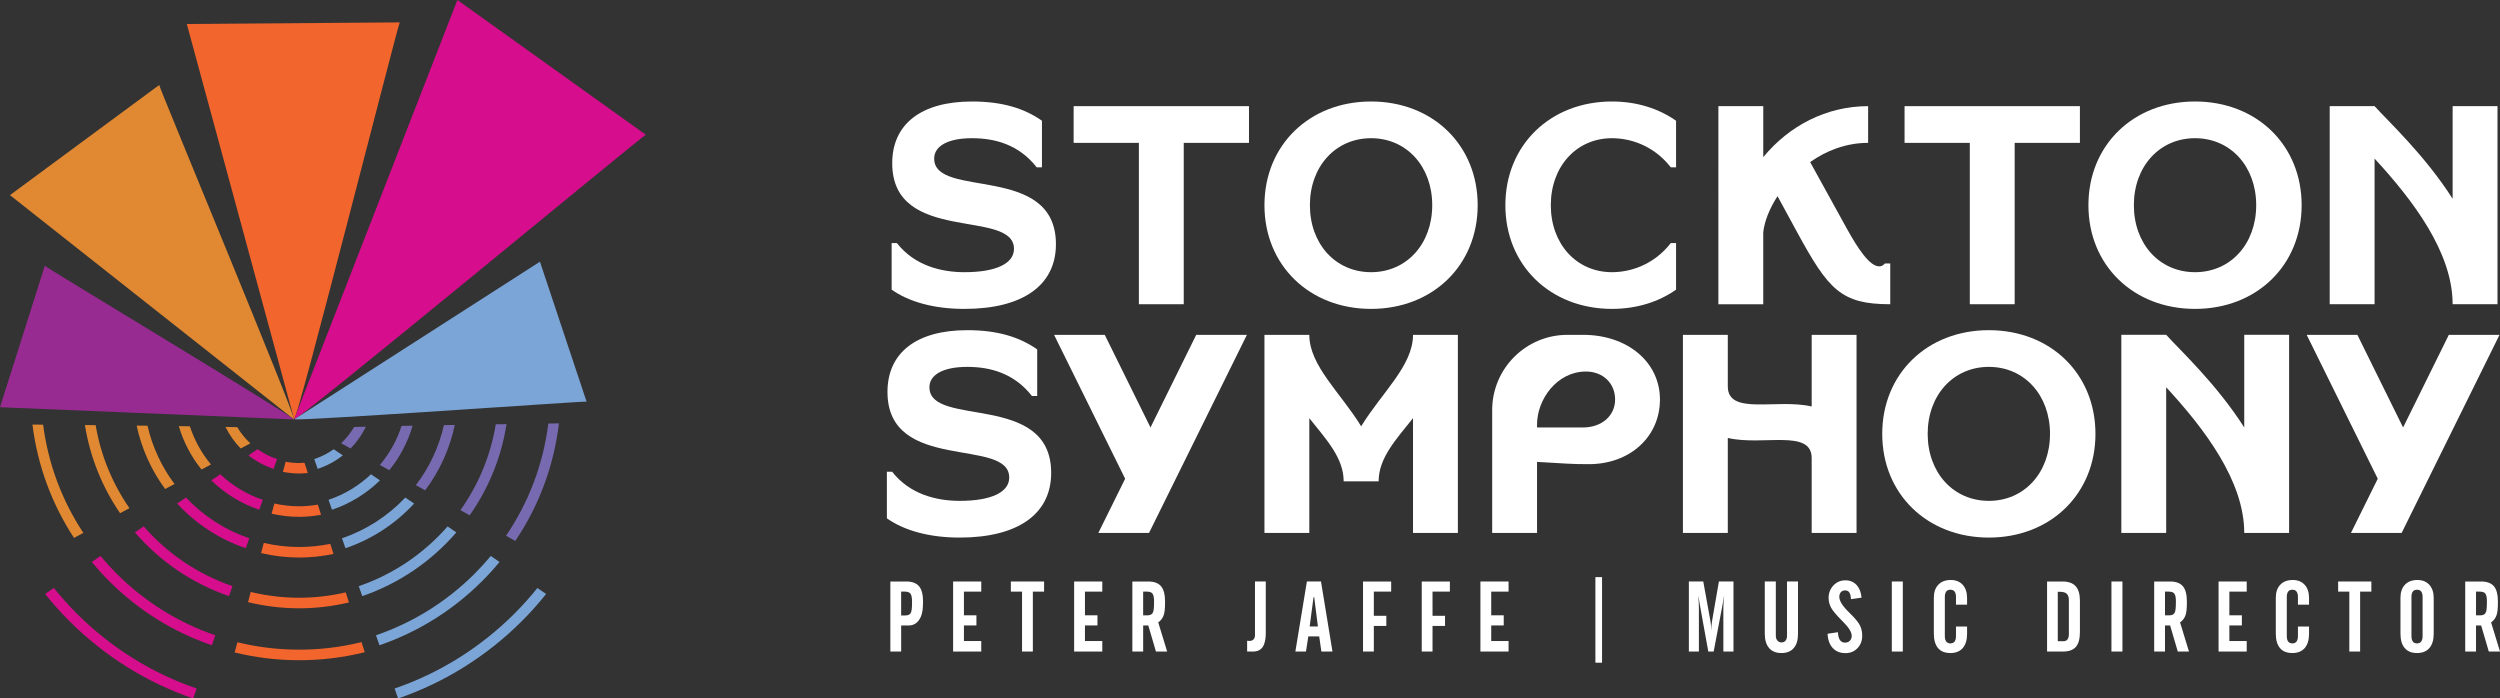 <?xml version="1.0" encoding="UTF-8"?><svg id="Components" xmlns="http://www.w3.org/2000/svg" viewBox="0 0 340.79 95.214"><rect x="0" y="0" width="340.79" height="95.214" fill="#333333" stroke="none"/><defs><style>.cls-1{fill:#776ab0;}.cls-2{fill:#fff;}.cls-3{fill:#982b91;}.cls-4{fill:#e18932;}.cls-5{fill:#f2652c;}.cls-6{fill:#d60d8c;}.cls-7{fill:#7ba5d7;}</style></defs><g id="_90912e7b-8a0b-44f7-8bca-c8871f9f3392_1"><g id="_Radial_Repeat_"><path class="cls-4" d="M40.068,57.168L1.358,26.599l20.345-15.014c-.119.089,18.824,45.6,18.365,45.583h0Z"/></g><g id="_Radial_Repeat_-2"><path class="cls-5" d="M40.094,57.154L25.464,3.269l29.029-.216c-.171.003-13.985,54.427-14.399,54.101h0Z"/></g><g id="_Radial_Repeat_-3"><path class="cls-6" d="M40.094,57.148L62.35,0l25.682,18.369c-.152-.107-47.782,39.331-47.938,38.78h0Z"/></g><g id="_Radial_Repeat_-4"><path class="cls-7" d="M40.146,57.139l33.458-21.465,6.355,19.075c-.038-.112-39.94,2.733-39.814,2.39h0Z"/></g><path class="cls-3" d="M40.015,57.168L0,55.511l6.106-19.279c-.035.114,34.215,20.731,33.91,20.936h0Z"/><path class="cls-6" d="M35.114,61.241c-.392.261-.809.538-1.245.83,1.016.801,2.171,1.431,3.427,1.843l.468-1.337c-.957-.31-1.847-.765-2.65-1.336Z"/><path class="cls-6" d="M29.715,64.866c-.195.132-.391.265-.59.399-.104.071-.211.143-.317.214,1.827,1.794,4.056,3.174,6.535,4.008l.123-.351.229-.654.123-.351c-2.183-.731-4.149-1.931-5.787-3.48-.105.071-.211.142-.317.214Z"/><path class="cls-6" d="M25.041,68.037c-.193.131-.387.263-.581.395-.104.071-.207.141-.311.212,2.537,2.745,5.744,4.859,9.357,6.087l.123-.351.229-.654.123-.351c-3.321-1.126-6.273-3.052-8.629-5.55-.104.071-.207.141-.312.212Z"/><path class="cls-6" d="M19.587,71.757c-.103.07-.206.141-.309.211-.192.132-.384.263-.576.394-.103.07-.206.141-.309.211,3.396,3.936,7.808,6.967,12.826,8.687l.123-.351.229-.654.123-.352c-4.727-1.617-8.889-4.458-12.108-8.146Z"/><path class="cls-6" d="M13.7,75.788c-.103.07-.207.142-.308.212-.194.133-.385.264-.575.395-.103.071-.206.141-.309.212.741.895,1.525,1.761,2.356,2.593,4.013,4.013,8.795,6.972,14.011,8.757l.123-.351.229-.655.123-.351c-5.014-1.715-9.612-4.559-13.47-8.417-.768-.768-1.493-1.569-2.18-2.394Z"/><path class="cls-6" d="M7.342,80.154c-.103.071-.206.142-.307.211-.196.135-.387.266-.573.394-.104.072-.206.142-.307.211,1.019,1.27,2.106,2.496,3.273,3.664,4.843,4.843,10.613,8.418,16.905,10.58l.123-.351.229-.655.123-.351c-6.091-2.091-11.676-5.551-16.364-10.239-1.105-1.105-2.136-2.264-3.103-3.463Z"/><path class="cls-4" d="M32.342,58.23c-.506-.012-1.041-.023-1.605-.035.535,1.09,1.234,2.084,2.077,2.94l1.309-.702c-.695-.643-1.295-1.384-1.781-2.203Z"/><path class="cls-4" d="M25.484,58.105c-.239-.004-.481-.007-.724-.011-.128-.002-.256-.004-.385-.005.641,2.183,1.701,4.185,3.095,5.913l.331-.177.619-.332.338-.181c-1.268-1.518-2.25-3.278-2.875-5.2-.133-.002-.264-.004-.398-.006Z"/><path class="cls-4" d="M19.724,58.028c-.237-.003-.475-.006-.714-.009-.128-.002-.255-.003-.383-.004.678,3.178,2.025,6.111,3.885,8.645l.33-.177.616-.33.331-.177c-1.742-2.325-3.012-5.021-3.683-7.943-.128-.002-.255-.003-.383-.005Z"/><path class="cls-4" d="M12.662,57.952c-.236-.002-.471-.005-.706-.007-.126-.001-.253-.002-.379-.004.699,4.402,2.373,8.482,4.793,12.014l.33-.177.616-.33.33-.177c-2.305-3.325-3.91-7.167-4.606-11.315-.126-.001-.253-.003-.379-.004Z"/><path class="cls-4" d="M5.499,57.886c-.235-.002-.468-.004-.699-.006-.125-.001-.251-.002-.375-.003.69,5.547,2.62,10.806,5.664,15.447l.329-.176.613-.329.329-.176c-2.928-4.431-4.796-9.453-5.484-14.754-.126-.001-.25-.002-.375-.003Z"/><path class="cls-5" d="M41.956,64.478l-.443-1.395c-.243.018-.487.037-.735.037-.628,0-1.241-.065-1.836-.178-.118.432-.245.894-.376,1.378.716.144,1.455.222,2.213.222.398,0,.791-.023,1.178-.063Z"/><path class="cls-5" d="M43.767,70.174l-.114-.359-.212-.668-.114-.359c-.832.137-1.679.226-2.549.226-1.161,0-2.29-.136-3.38-.377-.032.119-.064.239-.097.359-.059.221-.119.444-.18.669-.032.119-.064.24-.097.36,1.21.272,2.462.428,3.753.428,1.021,0,2.017-.106,2.989-.279Z"/><path class="cls-5" d="M45.463,75.511l-.113-.356-.211-.663-.114-.357c-1.373.28-2.794.428-4.248.428-1.658,0-3.269-.197-4.818-.559-.032.119-.064.24-.096.36-.059.223-.119.446-.179.67-.032.12-.064.24-.096.36,1.668.393,3.404.607,5.189.607,1.606,0,3.173-.171,4.686-.49Z"/><path class="cls-5" d="M47.566,82.125l-.113-.356-.211-.663-.113-.356c-2.043.473-4.167.732-6.351.732-2.273,0-4.481-.278-6.6-.789-.032.12-.064.24-.096.36-.059.224-.119.448-.178.67-.032.12-.064.24-.096.36,2.236.542,4.568.837,6.969.837,2.336,0,4.607-.281,6.788-.795Z"/><path class="cls-5" d="M49.608,88.549l-.211-.663-.113-.356c-2.75.679-5.601,1.031-8.507,1.031-2.874,0-5.695-.346-8.418-1.011-.032.12-.064.241-.095.36-.06.226-.119.45-.178.671-.032.121-.064.24-.095.36,2.841.696,5.786,1.058,8.786,1.058,3.056,0,6.054-.372,8.944-1.093l-.113-.356Z"/><path class="cls-7" d="M45.487,61.241c-.804.571-1.693,1.026-2.65,1.336l.468,1.337c1.255-.412,2.411-1.042,3.427-1.843-.436-.292-.853-.569-1.245-.83Z"/><path class="cls-7" d="M51.476,65.265c-.199-.135-.395-.267-.59-.399-.106-.072-.212-.143-.317-.214-1.637,1.549-3.603,2.748-5.787,3.48l.123.351.229.654.123.351c2.479-.834,4.708-2.214,6.535-4.008-.105-.071-.212-.144-.317-.214Z"/><path class="cls-7" d="M56.452,68.645c-.104-.071-.208-.141-.311-.212-.194-.132-.388-.264-.581-.395-.104-.071-.208-.141-.312-.212-2.356,2.498-5.308,4.423-8.629,5.55l.123.351.229.654.123.351c3.614-1.228,6.82-3.342,9.357-6.087Z"/><path class="cls-7" d="M62.207,72.574c-.103-.07-.206-.141-.309-.211-.192-.131-.384-.262-.576-.394-.103-.07-.206-.141-.309-.211-3.219,3.688-7.381,6.529-12.108,8.146l.123.352.229.654.123.351c5.019-1.72,9.43-4.751,12.826-8.687Z"/><path class="cls-7" d="M68.093,76.606c-.102-.07-.205-.141-.309-.212-.191-.131-.382-.262-.575-.395-.102-.07-.206-.141-.308-.211-.688.825-1.412,1.625-2.18,2.394-3.858,3.858-8.455,6.702-13.47,8.417l.123.351.229.655.123.351c5.216-1.786,9.998-4.745,14.011-8.757.832-.832,1.616-1.698,2.356-2.593Z"/><path class="cls-7" d="M74.138,80.759c-.185-.128-.376-.259-.573-.394-.101-.069-.204-.14-.307-.211-.968,1.199-1.998,2.358-3.103,3.463-4.688,4.688-10.273,8.148-16.364,10.239l.123.351.229.655.123.351c6.292-2.162,12.062-5.737,16.905-10.58,1.168-1.168,2.254-2.394,3.273-3.664-.101-.069-.203-.14-.307-.211Z"/><path class="cls-1" d="M46.499,60.413l1.287.722c.852-.864,1.555-1.869,2.092-2.97-.563.014-1.1.028-1.606.042-.483.82-1.081,1.562-1.774,2.207Z"/><path class="cls-1" d="M55.137,58.05c-.134.003-.266.005-.399.008-.633,1.972-1.647,3.773-2.955,5.321l.333.187.619.347.327.183c1.443-1.764,2.531-3.823,3.181-6.067-.129.003-.258.005-.386.007-.242.005-.481.009-.719.014Z"/><path class="cls-1" d="M60.896,57.945c-.128.002-.256.004-.383.007-.681,3.02-2.005,5.798-3.824,8.18l.328.184.612.343.328.184c1.948-2.599,3.35-5.628,4.037-8.917-.128.002-.256.004-.383.006-.239.004-.477.008-.715.012Z"/><path class="cls-1" d="M68.667,57.821c-.235.004-.471.007-.706.011-.126.002-.252.004-.379.006-.704,4.307-2.391,8.285-4.82,11.703l.326.183.608.341.326.183c2.554-3.632,4.317-7.859,5.024-12.432-.126.002-.252.004-.379.006Z"/><path class="cls-1" d="M75.821,57.719c-.232.003-.465.006-.7.009-.124.002-.25.004-.375.005-.691,5.513-2.658,10.729-5.765,15.296l.326.183.608.341.326.183c3.232-4.786,5.264-10.252,5.955-16.023-.124.002-.251.004-.375.005Z"/><path class="cls-2" d="M123.529,79.267c.812,0,1.393.218,1.756.654.363.429.542,1.136.542,2.107,0,1.208-.165,1.928-.528,2.457-.35.521-.832.779-1.446.779h-1.01v3.553h-1.472v-9.548h2.159ZM123.423,83.896c.343,0,.581-.106.713-.317.066-.106.112-.277.145-.508.033-.231.046-.574.046-1.017,0-.548-.066-.918-.205-1.109-.139-.198-.39-.297-.753-.297h-.528v3.249h.581Z"/><path class="cls-2" d="M133.762,79.267v1.38h-2.364v3.229h1.704v1.38h-1.704v2.126h2.364v1.433h-3.837v-9.548h3.837Z"/><path class="cls-2" d="M142.325,79.267v1.38h-1.532v8.168h-1.472v-8.168h-1.525v-1.38h4.53Z"/><path class="cls-2" d="M150.26,79.267v1.38h-2.364v3.229h1.704v1.38h-1.704v2.126h2.364v1.433h-3.837v-9.548h3.837Z"/><path class="cls-2" d="M154.359,88.816v-9.548h2.159c.812,0,1.393.218,1.756.654.363.429.542,1.136.542,2.107,0,1.023-.066,1.525-.218,1.915-.145.363-.383.667-.713.898l1.215,3.975h-1.526l-1.043-3.553h-.7v3.553h-1.472ZM156.412,83.883c.337,0,.575-.106.707-.31.073-.106.119-.277.152-.515.033-.231.046-.594.046-1.083,0-.508-.066-.852-.205-1.043-.139-.192-.39-.284-.753-.284h-.528v3.236h.581Z"/><path class="cls-2" d="M170.117,87.356l.185.013c.244,0,.436-.066.574-.205.132-.139.198-.337.198-.594v-7.303h1.472v7.019c0,.859-.139,1.492-.423,1.908s-.713.621-1.294.621h-.825v-1.472l.112.013Z"/><path class="cls-2" d="M180.073,79.267l1.565,9.548h-1.512l-.297-2.067h-1.486l-.317,2.067h-1.446l1.571-9.548h1.922ZM179.65,85.395l-.502-3.989h-.092l-.528,3.989h1.123Z"/><path class="cls-2" d="M189.639,79.267v1.38h-2.364v3.295h1.704v1.38h-1.704v3.493h-1.472v-9.548h3.837Z"/><path class="cls-2" d="M197.641,79.267v1.38h-2.364v3.295h1.704v1.38h-1.704v3.493h-1.472v-9.548h3.837Z"/><path class="cls-2" d="M205.642,79.267v1.38h-2.364v3.229h1.704v1.38h-1.704v2.126h2.364v1.433h-3.837v-9.548h3.837Z"/><path class="cls-2" d="M218.385,78.671v11.665h-.906v-11.665h.906Z"/><path class="cls-2" d="M232.183,79.267l.957,5.289c.046.231.073.462.092.68s.026.469.026.753c0-.225.013-.449.039-.68.02-.238.053-.482.099-.74l.918-5.302h1.988v9.548h-1.38v-6.029c0-.139.013-.37.033-.693.02-.29.046-.614.079-.971l-.026.152-.059.377c-.079.462-.126.74-.145.825l-1.202,6.339h-.733l-1.149-6.346-.139-.839-.092-.508c.02.191.039.495.072.911.02.251.026.502.026.753v6.029h-1.367v-9.548h1.961Z"/><path class="cls-2" d="M242.073,86.663c0,.271.073.495.218.66.139.165.33.251.561.251s.416-.079.548-.244c.132-.165.198-.39.198-.667v-7.396h1.499v7.138c0,.845-.191,1.492-.581,1.935-.39.456-.944.68-1.677.68s-1.294-.225-1.684-.68c-.39-.456-.588-1.116-.588-1.974v-7.099h1.506v7.396Z"/><path class="cls-2" d="M250.536,86.181c.026.482.119.839.277,1.07.158.231.39.35.7.35.271,0,.489-.086.654-.258.165-.165.251-.39.251-.667,0-.502-.396-1.142-1.189-1.928l-.139-.139c-.772-.773-1.274-1.374-1.492-1.79s-.33-.859-.33-1.321c0-.667.224-1.235.667-1.704.443-.456.984-.687,1.618-.687.621,0,1.129.211,1.525.634.39.429.621,1.004.68,1.73l-1.44.205c-.026-.429-.099-.74-.225-.918-.126-.185-.317-.277-.581-.277-.238,0-.429.079-.568.238-.145.165-.218.376-.218.647,0,.555.462,1.281,1.387,2.173l.086.086c.673.654,1.116,1.195,1.334,1.618.211.416.317.885.317,1.406,0,.693-.218,1.268-.647,1.71-.429.449-.971.673-1.638.673-.733,0-1.307-.231-1.737-.7-.435-.475-.667-1.123-.7-1.941l1.407-.211Z"/><path class="cls-2" d="M259.383,79.267v9.548h-1.499v-9.548h1.499Z"/><path class="cls-2" d="M263.614,81.473c0-.753.205-1.341.614-1.77.409-.429.977-.641,1.697-.641.68,0,1.222.218,1.625.654.397.443.594,1.037.594,1.796v.918h-1.512v-1.05c0-.33-.066-.581-.192-.746-.126-.165-.31-.244-.568-.244s-.442.079-.568.244c-.126.165-.191.416-.191.746v5.329c0,.33.066.581.191.746s.317.251.568.251.442-.086.568-.251.192-.416.192-.746v-1.301h1.512v.997c0,.832-.198,1.479-.588,1.935-.397.456-.958.68-1.684.68-.746,0-1.307-.225-1.684-.673-.383-.449-.574-1.109-.574-1.981v-4.893Z"/><path class="cls-2" d="M281.142,79.267c.812,0,1.413.211,1.803.641s.581,1.089.581,1.981v4.266c0,.931-.185,1.605-.555,2.027-.369.423-.957.634-1.763.634h-2.159v-9.548h2.093ZM281.254,87.409c.264,0,.456-.079.581-.244s.185-.416.185-.759v-4.596c0-.39-.092-.68-.284-.865-.191-.178-.489-.271-.891-.271h-.337v6.735h.746Z"/><path class="cls-2" d="M289.322,79.267v9.548h-1.499v-9.548h1.499Z"/><path class="cls-2" d="M293.651,88.816v-9.548h2.159c.812,0,1.393.218,1.756.654.363.429.542,1.136.542,2.107,0,1.023-.066,1.525-.218,1.915-.145.363-.383.667-.713.898l1.215,3.975h-1.526l-1.043-3.553h-.7v3.553h-1.472ZM295.705,83.883c.337,0,.575-.106.707-.31.073-.106.119-.277.152-.515.033-.231.046-.594.046-1.083,0-.508-.066-.852-.205-1.043-.139-.192-.39-.284-.753-.284h-.528v3.236h.581Z"/><path class="cls-2" d="M306.262,79.267v1.38h-2.364v3.229h1.704v1.38h-1.704v2.126h2.364v1.433h-3.837v-9.548h3.837Z"/><path class="cls-2" d="M310.228,81.473c0-.753.205-1.341.614-1.77.409-.429.977-.641,1.697-.641.68,0,1.222.218,1.625.654.397.443.594,1.037.594,1.796v.918h-1.512v-1.05c0-.33-.066-.581-.192-.746-.126-.165-.31-.244-.568-.244s-.442.079-.568.244c-.126.165-.191.416-.191.746v5.329c0,.33.066.581.191.746s.317.251.568.251.442-.086.568-.251.192-.416.192-.746v-1.301h1.512v.997c0,.832-.198,1.479-.588,1.935-.397.456-.958.68-1.684.68-.746,0-1.307-.225-1.684-.673-.383-.449-.574-1.109-.574-1.981v-4.893Z"/><path class="cls-2" d="M323.255,79.267v1.38h-1.532v8.168h-1.472v-8.168h-1.525v-1.38h4.53Z"/><path class="cls-2" d="M327.222,81.473c0-.753.205-1.341.614-1.77.409-.429.977-.641,1.697-.641.68,0,1.222.218,1.625.654.397.443.594,1.037.594,1.796v4.893c0,.832-.198,1.479-.588,1.935-.397.456-.958.68-1.684.68-.733,0-1.294-.225-1.677-.68-.39-.442-.581-1.103-.581-1.974v-4.893ZM330.239,81.38c0-.33-.066-.581-.192-.746-.126-.165-.31-.244-.568-.244s-.442.079-.568.244c-.126.165-.191.416-.191.746v5.329c0,.33.066.581.191.746s.317.251.568.251.442-.086.568-.251.192-.416.192-.746v-5.329Z"/><path class="cls-2" d="M336.049,88.816v-9.548h2.159c.812,0,1.393.218,1.756.654.363.429.542,1.136.542,2.107,0,1.023-.066,1.525-.218,1.915-.145.363-.383.667-.713.898l1.215,3.975h-1.526l-1.043-3.553h-.7v3.553h-1.472ZM338.102,83.883c.337,0,.575-.106.707-.31.073-.106.119-.277.152-.515.033-.231.046-.594.046-1.083,0-.508-.066-.852-.205-1.043-.139-.192-.39-.284-.753-.284h-.528v3.236h.581Z"/><path class="cls-2" d="M142.035,16.457v6.353h-.715c-2.422-3.097-5.678-3.971-8.815-3.971-3.296,0-5.162,1.072-5.162,2.779,0,5.559,16.597.556,16.597,11.674,0,5.599-4.526,8.815-12.468,8.815-4.169,0-7.544-.953-9.927-2.621v-6.353h.715c2.422,3.097,6.075,3.971,9.212,3.971,4.407,0,6.75-1.231,6.75-3.176,0-5.559-16.597-.556-16.597-11.674,0-5.36,3.971-8.418,10.88-8.418,4.169,0,7.147.953,9.53,2.621Z"/><path class="cls-2" d="M161.363,19.474v21.997h-6.115v-21.997h-8.894v-5.003h23.903v5.003h-8.894Z"/><path class="cls-2" d="M172.365,27.971c0-8.179,6.115-14.136,14.533-14.136s14.533,5.956,14.533,14.136-6.115,14.136-14.533,14.136-14.533-5.956-14.533-14.136ZM186.898,37.104c4.844,0,8.338-3.852,8.338-9.133s-3.494-9.132-8.338-9.132-8.338,3.852-8.338,9.132,3.494,9.133,8.338,9.133Z"/><path class="cls-2" d="M219.739,13.836c3.375,0,6.353.953,8.735,2.621v6.353h-.715c-2.422-3.097-5.678-3.971-8.021-3.971-4.844,0-8.338,3.851-8.338,9.132s3.494,9.132,8.338,9.132c2.343,0,5.599-.874,8.021-3.971h.715v6.353c-2.382,1.668-5.36,2.62-8.735,2.62-8.418,0-14.533-5.956-14.533-14.135s6.115-14.136,14.533-14.136Z"/><path class="cls-2" d="M240.36,14.471v6.949c3.534-4.288,8.616-6.949,14.294-6.949v5.003c-3.018,0-5.718,1.072-7.902,2.621l5.082,9.212c1.39,2.502,3.018,5.003,4.328,5.003.357,0,.556-.159.794-.397h.715v5.559c-6.71,0-8.418-1.985-12.666-9.768l-2.7-4.963c-1.112,1.708-1.787,3.455-1.946,4.924v9.807h-6.115V14.471h6.115Z"/><path class="cls-2" d="M274.631,19.474v21.997h-6.115v-21.997h-8.894v-5.003h23.903v5.003h-8.894Z"/><path class="cls-2" d="M284.685,27.971c0-8.179,6.115-14.136,14.533-14.136s14.533,5.956,14.533,14.136-6.115,14.136-14.533,14.136-14.533-5.956-14.533-14.136ZM299.218,37.104c4.844,0,8.338-3.852,8.338-9.133s-3.494-9.132-8.338-9.132-8.338,3.852-8.338,9.132,3.494,9.133,8.338,9.133Z"/><path class="cls-2" d="M334.333,27.098v-12.627h6.115v27h-6.115c0-7.068-5.4-14.175-10.641-19.853v19.853h-6.115V14.471h6.115c1.946,2.144,6.869,6.71,10.641,12.627Z"/><path class="cls-2" d="M141.387,47.629v6.353h-.715c-2.422-3.097-5.678-3.971-8.815-3.971-3.296,0-5.162,1.072-5.162,2.779,0,5.559,16.597.556,16.597,11.674,0,5.599-4.526,8.815-12.468,8.815-4.169,0-7.544-.953-9.927-2.621v-6.353h.715c2.422,3.097,6.075,3.971,9.212,3.971,4.407,0,6.75-1.231,6.75-3.176,0-5.559-16.597-.556-16.597-11.674,0-5.36,3.971-8.418,10.88-8.418,4.169,0,7.147.953,9.53,2.621Z"/><path class="cls-2" d="M143.687,45.644h6.909l6.234,12.627,6.234-12.627h6.909l-13.341,27h-6.909l3.653-7.385-9.688-19.615Z"/><path class="cls-2" d="M192.615,72.644v-15.644c-2.343,2.938-4.685,5.44-4.685,8.616h-4.765c0-3.176-2.343-5.678-4.685-8.616v15.644h-6.115v-27h6.115c0,4.209,4.248,7.862,7.068,12.468,2.819-4.606,7.068-8.259,7.068-12.468h6.115v27h-6.115Z"/><path class="cls-2" d="M215.796,45.644h-2.123c-5.669,0-10.265,4.596-10.265,10.265v16.735h6.115v-9.68c4.075.219,4.407.309,7.067.309,5.599,0,9.688-3.732,9.688-8.815s-4.407-8.815-10.482-8.815ZM215.796,58.27h-6.273v-.397c0-3.415,2.7-7.227,6.671-7.227,2.303,0,3.971,1.588,3.971,3.812s-1.827,3.812-4.368,3.812Z"/><path class="cls-2" d="M235.526,45.644v7.028c0,4.01,6.671,1.628,11.435,2.74v-9.768h6.115v27h-6.115v-10.204c0-4.01-6.67-1.628-11.435-2.74v12.944h-6.115v-27h6.115Z"/><path class="cls-2" d="M256.578,59.144c0-8.179,6.115-14.136,14.533-14.136s14.533,5.956,14.533,14.136-6.115,14.136-14.533,14.136-14.533-5.956-14.533-14.136ZM271.111,68.276c4.844,0,8.338-3.852,8.338-9.133s-3.494-9.132-8.338-9.132-8.338,3.852-8.338,9.132,3.494,9.133,8.338,9.133Z"/><path class="cls-2" d="M305.926,58.27v-12.627h6.115v27h-6.115c0-7.068-5.4-14.175-10.641-19.853v19.853h-6.115v-27h6.115c1.946,2.144,6.869,6.71,10.641,12.627Z"/><path class="cls-2" d="M314.438,45.644h6.909l6.234,12.627,6.234-12.627h6.909l-13.341,27h-6.909l3.653-7.385-9.688-19.615Z"/></g></svg>